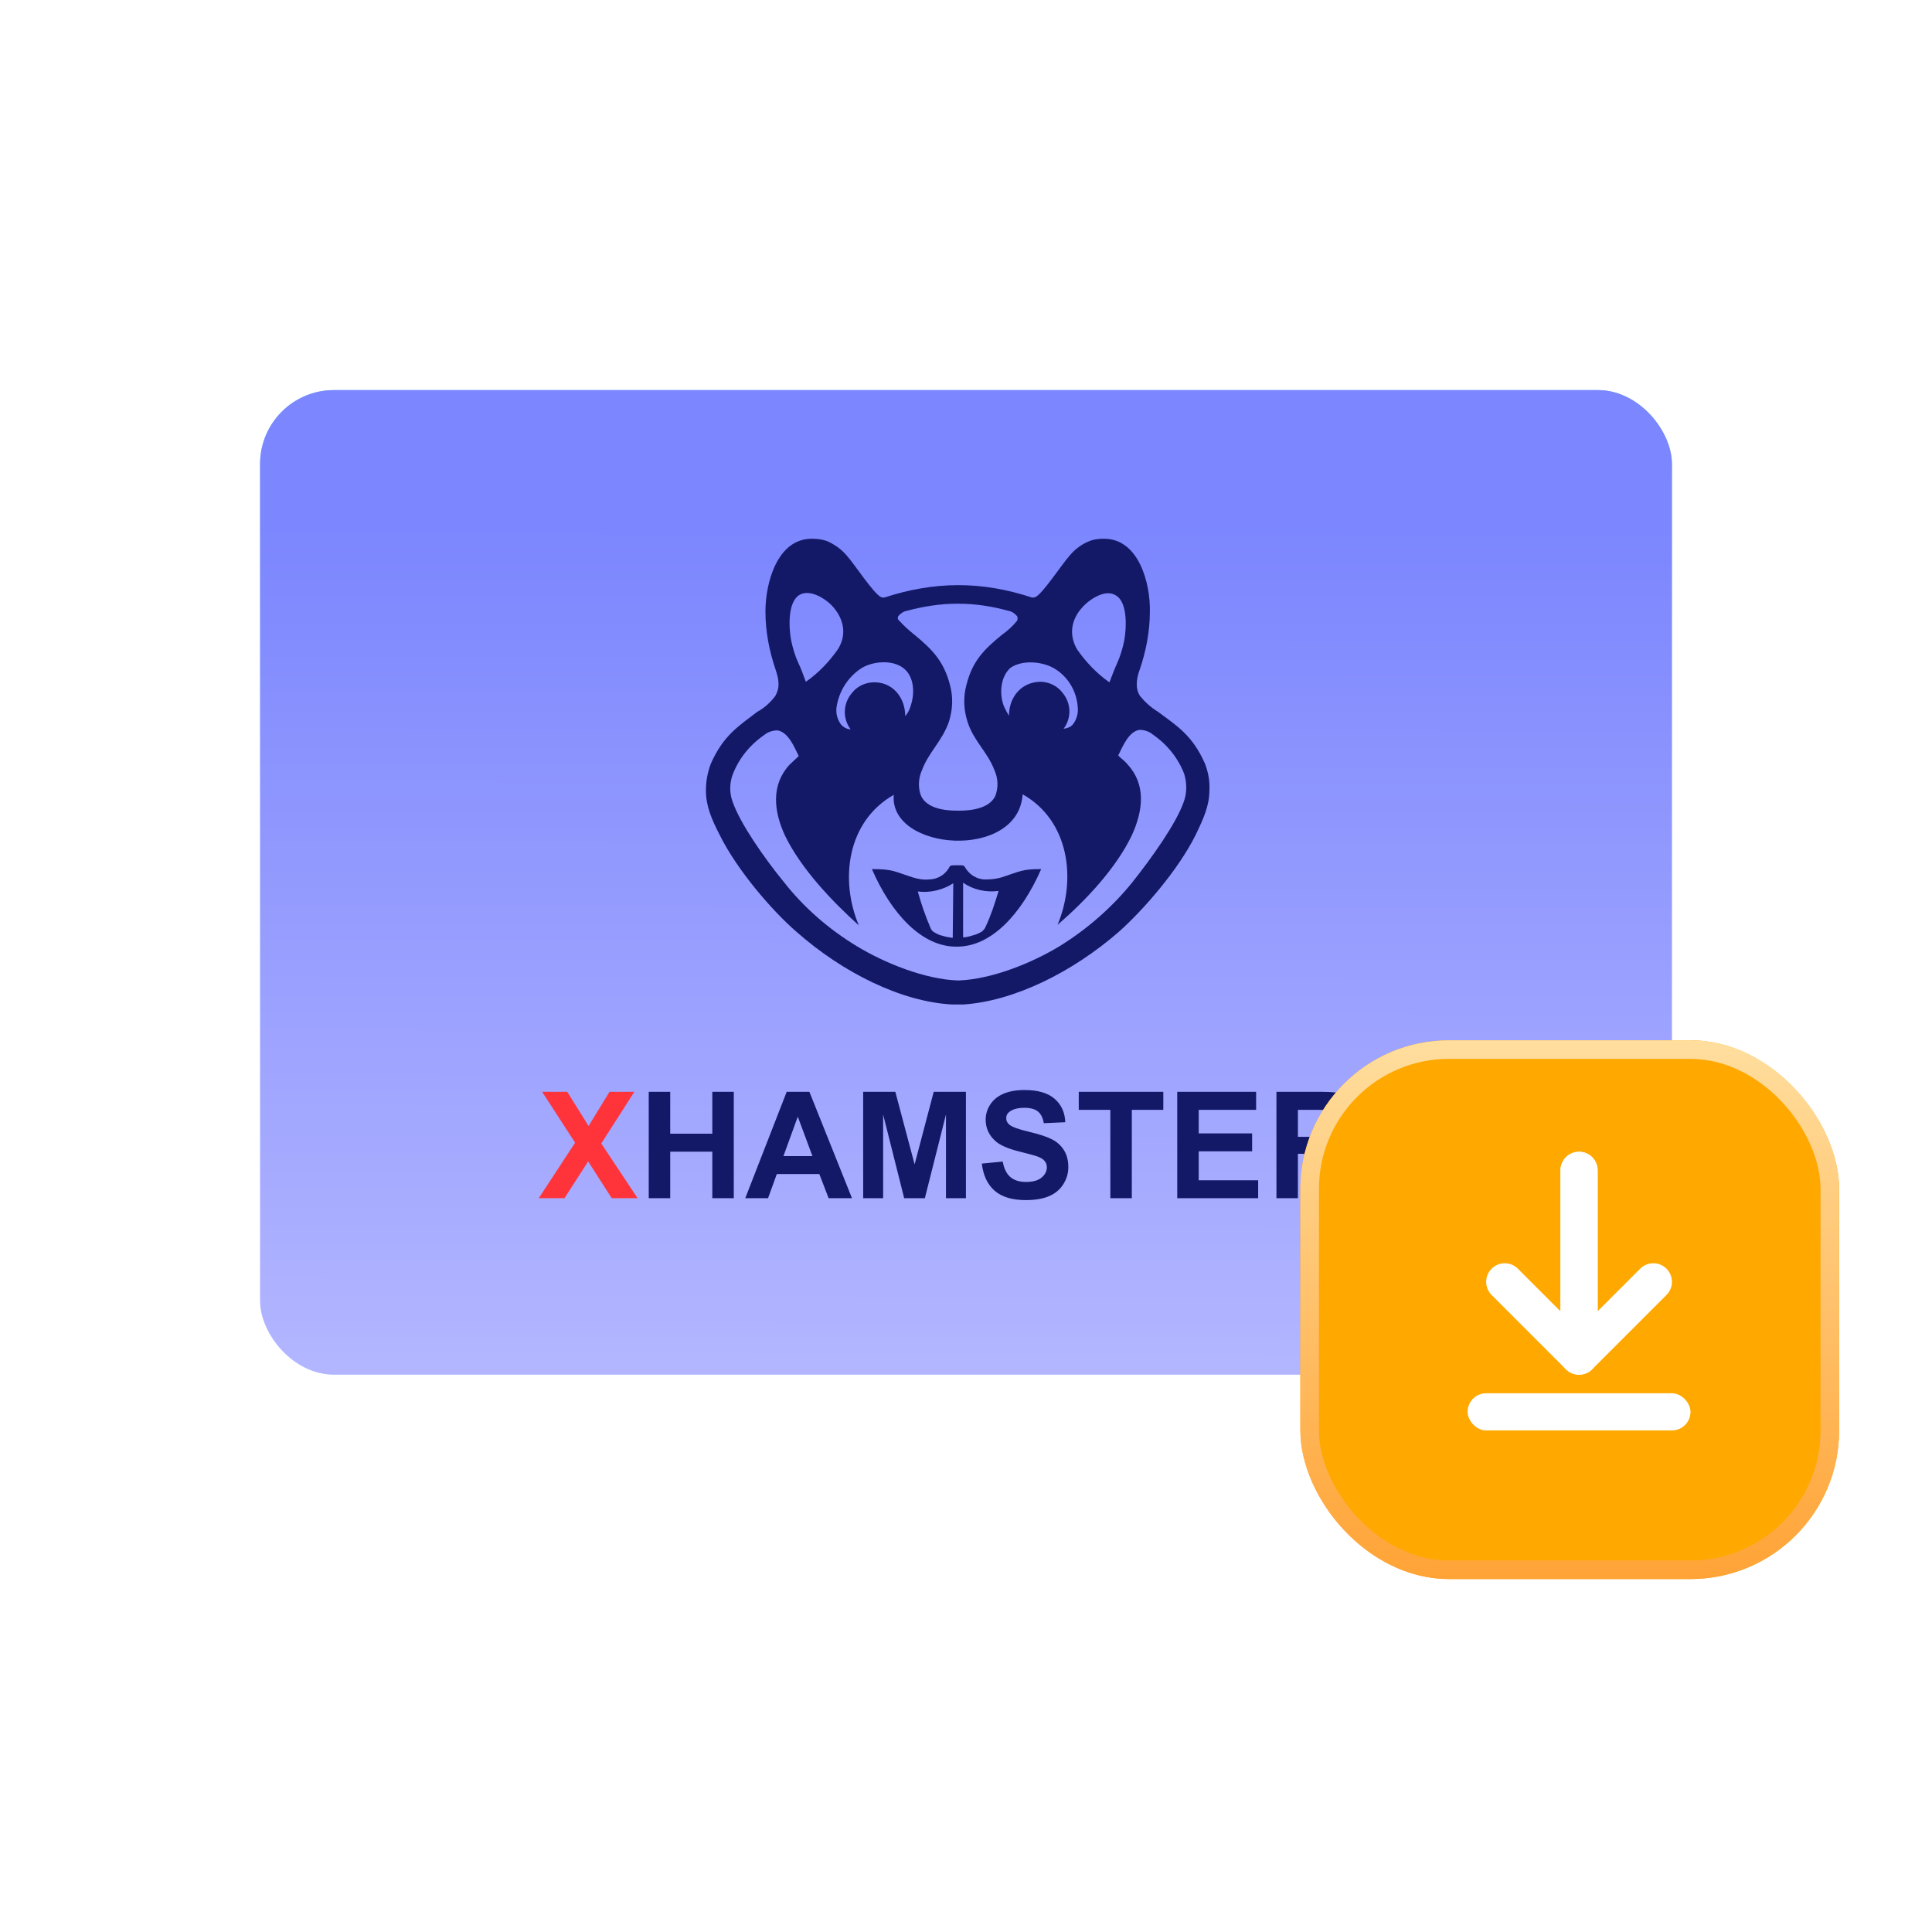 <svg width="104" height="104" viewBox="0 0 104 104" fill="none" xmlns="http://www.w3.org/2000/svg">
<rect x="11" y="18" width="82" height="59" rx="5" fill="white"/>
<rect x="14" y="21" width="76" height="53" rx="3.976" fill="url(#paint0_linear_1174_2218)"/>
<rect x="14" y="21" width="76" height="53" rx="3.976" fill="url(#paint1_linear_1174_2218)"/>
<path d="M29 64.5L30.957 61.512L29.184 58.773H30.535L31.684 60.613L32.809 58.773H34.148L32.367 61.555L34.324 64.5H32.93L31.66 62.52L30.387 64.5H29Z" fill="#FF343B"/>
<path d="M34.922 64.5V58.773H36.078V61.027H38.344V58.773H39.5V64.5H38.344V61.996H36.078V64.5H34.922ZM45.863 64.5H44.605L44.105 63.199H41.816L41.344 64.5H40.117L42.348 58.773H43.57L45.863 64.5ZM43.734 62.234L42.945 60.109L42.172 62.234H43.734ZM46.465 64.5V58.773H48.195L49.234 62.68L50.262 58.773H51.996V64.5H50.922V59.992L49.785 64.5H48.672L47.539 59.992V64.5H46.465ZM52.852 62.637L53.977 62.527C54.044 62.905 54.181 63.182 54.387 63.359C54.595 63.536 54.875 63.625 55.227 63.625C55.599 63.625 55.879 63.547 56.066 63.391C56.257 63.232 56.352 63.047 56.352 62.836C56.352 62.7 56.311 62.586 56.23 62.492C56.152 62.396 56.014 62.312 55.816 62.242C55.681 62.195 55.372 62.112 54.891 61.992C54.271 61.839 53.836 61.65 53.586 61.426C53.234 61.111 53.059 60.727 53.059 60.273C53.059 59.982 53.141 59.71 53.305 59.457C53.471 59.202 53.71 59.008 54.02 58.875C54.332 58.742 54.708 58.676 55.148 58.676C55.867 58.676 56.408 58.833 56.77 59.148C57.134 59.464 57.325 59.884 57.344 60.41L56.188 60.461C56.138 60.167 56.031 59.956 55.867 59.828C55.706 59.698 55.462 59.633 55.137 59.633C54.801 59.633 54.538 59.702 54.348 59.84C54.225 59.928 54.164 60.047 54.164 60.195C54.164 60.331 54.221 60.447 54.336 60.543C54.482 60.665 54.836 60.793 55.398 60.926C55.961 61.059 56.376 61.197 56.645 61.34C56.915 61.48 57.126 61.675 57.277 61.922C57.431 62.167 57.508 62.47 57.508 62.832C57.508 63.16 57.417 63.467 57.234 63.754C57.052 64.04 56.794 64.254 56.461 64.394C56.128 64.533 55.712 64.602 55.215 64.602C54.491 64.602 53.935 64.435 53.547 64.102C53.159 63.766 52.927 63.277 52.852 62.637ZM59.77 64.5V59.742H58.07V58.773H62.621V59.742H60.926V64.5H59.77ZM63.371 64.5V58.773H67.617V59.742H64.527V61.012H67.402V61.977H64.527V63.535H67.727V64.5H63.371ZM68.711 64.5V58.773H71.144C71.757 58.773 72.201 58.825 72.477 58.93C72.755 59.031 72.978 59.214 73.144 59.477C73.311 59.74 73.394 60.04 73.394 60.379C73.394 60.809 73.268 61.164 73.016 61.445C72.763 61.724 72.385 61.9 71.883 61.973C72.133 62.118 72.338 62.279 72.5 62.453C72.664 62.628 72.884 62.938 73.16 63.383L73.859 64.5H72.477L71.641 63.254C71.344 62.809 71.141 62.529 71.031 62.414C70.922 62.297 70.806 62.217 70.684 62.176C70.561 62.132 70.367 62.109 70.102 62.109H69.867V64.5H68.711ZM69.867 61.195H70.723C71.277 61.195 71.624 61.172 71.762 61.125C71.9 61.078 72.008 60.997 72.086 60.883C72.164 60.768 72.203 60.625 72.203 60.453C72.203 60.26 72.151 60.105 72.047 59.988C71.945 59.868 71.801 59.793 71.613 59.762C71.519 59.749 71.238 59.742 70.769 59.742H69.867V61.195Z" fill="#131966"/>
<path d="M64.866 41.11C64.19 39.582 63.367 39.082 62.339 38.318C61.956 38.083 61.633 37.789 61.368 37.466C61.251 37.289 61.192 37.083 61.192 36.848C61.192 36.584 61.251 36.319 61.339 36.084C61.692 35.055 61.898 33.997 61.898 32.909C61.927 31.41 61.31 29 59.428 29C59.164 29 58.899 29.029 58.664 29.118C58.223 29.294 57.87 29.558 57.577 29.911C57.194 30.323 56.107 31.998 55.725 32.145C55.637 32.175 55.548 32.175 55.49 32.145C54.226 31.734 52.932 31.498 51.58 31.498C50.257 31.498 48.935 31.734 47.671 32.145C47.583 32.175 47.494 32.175 47.436 32.145C47.053 31.998 45.966 30.323 45.584 29.911C45.29 29.558 44.908 29.294 44.496 29.118C44.232 29.029 43.967 29 43.703 29C41.821 29 41.204 31.41 41.204 32.909C41.204 33.997 41.41 35.055 41.763 36.084C41.851 36.349 41.909 36.584 41.909 36.848C41.909 37.054 41.851 37.26 41.733 37.466C41.468 37.818 41.145 38.112 40.763 38.318C39.764 39.082 38.941 39.582 38.264 41.11C38.088 41.581 38 42.051 38 42.551C38 43.374 38.294 44.079 38.735 44.932C39.675 46.842 41.586 49.047 42.88 50.164C45.378 52.368 48.523 53.926 51.257 54.073H51.845C54.578 53.897 57.724 52.339 60.222 50.164C61.515 49.017 63.426 46.842 64.367 44.932C64.778 44.079 65.102 43.374 65.102 42.551C65.131 42.051 65.043 41.581 64.866 41.11ZM58.253 32.704C58.635 32.263 59.517 31.675 60.075 32.057C60.722 32.439 60.634 33.85 60.516 34.497C60.428 34.908 60.31 35.32 60.134 35.702C59.987 36.025 59.869 36.349 59.722 36.731C59.046 36.26 58.458 35.643 57.988 34.967C57.518 34.173 57.665 33.35 58.253 32.704ZM56.724 35.966C57.488 36.407 57.959 37.201 58.017 38.083C58.047 38.406 57.959 38.73 57.753 38.994C57.635 39.141 57.459 39.2 57.253 39.229C57.694 38.641 57.665 37.848 57.194 37.289C56.93 36.937 56.518 36.731 56.078 36.701C55.019 36.672 54.314 37.495 54.314 38.524C54.196 38.347 54.108 38.171 54.02 37.965C53.785 37.289 53.873 36.437 54.373 35.966C55.019 35.496 56.107 35.614 56.724 35.966ZM48.347 33.174C48.464 33.027 48.641 32.909 48.817 32.88C49.699 32.645 50.61 32.498 51.492 32.498H51.61C52.521 32.498 53.432 32.645 54.284 32.88C54.461 32.909 54.637 33.027 54.755 33.174C54.784 33.262 54.784 33.321 54.755 33.409C54.52 33.703 54.226 33.968 53.932 34.173C52.962 34.967 52.344 35.584 52.021 36.878C51.845 37.524 51.874 38.2 52.08 38.847C52.403 39.876 53.167 40.493 53.52 41.434C53.726 41.875 53.755 42.374 53.579 42.845C53.256 43.521 52.286 43.638 51.639 43.638H51.521C50.845 43.638 49.905 43.521 49.581 42.845C49.405 42.404 49.434 41.875 49.64 41.434C49.993 40.493 50.728 39.876 51.081 38.847C51.286 38.2 51.316 37.524 51.139 36.878C50.816 35.614 50.199 34.967 49.229 34.173C48.935 33.938 48.641 33.674 48.406 33.409C48.317 33.35 48.317 33.262 48.347 33.174ZM46.377 35.966C46.995 35.584 48.082 35.496 48.67 35.996C49.199 36.437 49.258 37.289 49.023 37.995C48.964 38.2 48.876 38.377 48.729 38.553C48.729 37.524 48.023 36.672 46.965 36.731C46.524 36.76 46.113 36.966 45.848 37.319C45.378 37.877 45.349 38.671 45.789 39.259C45.613 39.259 45.437 39.17 45.29 39.023C45.084 38.759 44.996 38.436 45.025 38.112C45.143 37.23 45.642 36.437 46.377 35.966ZM43.026 32.028C43.614 31.675 44.496 32.263 44.849 32.674C45.437 33.35 45.584 34.173 45.113 34.938C44.643 35.614 44.055 36.231 43.379 36.701C43.232 36.319 43.115 35.966 42.968 35.672C42.791 35.29 42.674 34.879 42.586 34.467C42.468 33.821 42.38 32.439 43.026 32.028ZM63.72 43.168C63.309 44.344 61.986 46.196 60.957 47.489C59.869 48.841 58.517 50.017 57.047 50.928C55.548 51.839 53.373 52.721 51.58 52.78C49.787 52.721 47.612 51.839 46.113 50.928C44.614 50.017 43.291 48.87 42.203 47.489C41.145 46.196 39.852 44.344 39.44 43.168C39.264 42.698 39.264 42.169 39.44 41.698C39.764 40.846 40.352 40.111 41.116 39.582C41.322 39.406 41.586 39.317 41.851 39.317C42.438 39.406 42.762 40.229 42.997 40.699C42.85 40.846 42.674 40.993 42.497 41.169C41.498 42.257 41.645 43.668 42.262 44.99C43.115 46.754 44.79 48.518 46.23 49.811C45.202 47.371 45.584 44.226 48.112 42.786C47.847 45.813 54.813 46.343 55.049 42.757C57.547 44.167 57.959 47.313 56.93 49.782C58.4 48.518 60.075 46.754 60.928 44.961C61.545 43.609 61.692 42.227 60.692 41.14C60.545 40.964 60.369 40.846 60.193 40.669C60.428 40.199 60.751 39.376 61.339 39.288C61.604 39.288 61.868 39.376 62.074 39.553C62.838 40.082 63.426 40.816 63.749 41.669C63.896 42.169 63.896 42.698 63.72 43.168Z" fill="#131966"/>
<path d="M53.931 47.224C53.637 47.313 53.343 47.342 53.05 47.342C52.579 47.342 52.168 47.078 51.933 46.666C51.903 46.578 51.815 46.578 51.58 46.578H51.462C51.227 46.578 51.168 46.578 51.109 46.666C50.904 47.078 50.463 47.342 49.993 47.342C49.699 47.371 49.405 47.313 49.111 47.224C48.111 46.901 48.053 46.783 46.935 46.783C47.964 49.164 49.61 50.958 51.462 50.958H51.521C53.373 50.958 54.99 49.194 56.048 46.783C54.99 46.783 54.931 46.901 53.931 47.224ZM51.286 50.487C51.08 50.458 50.904 50.428 50.727 50.37C50.551 50.34 50.404 50.252 50.257 50.164C50.169 50.105 50.11 50.017 50.081 49.929C49.816 49.311 49.581 48.635 49.405 47.989C50.081 48.077 50.757 47.901 51.315 47.548L51.286 50.487ZM53.05 49.899C53.02 49.987 52.932 50.076 52.873 50.135C52.726 50.223 52.55 50.311 52.403 50.34C52.227 50.399 52.021 50.458 51.844 50.458V47.518C52.403 47.901 53.079 48.047 53.755 47.959C53.549 48.635 53.343 49.282 53.05 49.899Z" fill="#131966"/>
<g filter="url(#filter0_i_1174_2218)">
<rect x="70" y="56" width="29" height="29" rx="8" fill="#FFA800"/>
</g>
<rect x="70.5" y="56.5" width="28" height="28" rx="7.5" stroke="url(#paint2_linear_1174_2218)"/>
<rect x="79" y="75" width="12" height="2" rx="1" fill="white"/>
<path d="M85 63L85 73L89 69.001" stroke="white" stroke-width="2" stroke-linecap="round" stroke-linejoin="round"/>
<path d="M85 63L85 73L81 69.001" stroke="white" stroke-width="2" stroke-linecap="round" stroke-linejoin="round"/>
<defs>
<filter id="filter0_i_1174_2218" x="70" y="56" width="29" height="29" filterUnits="userSpaceOnUse" color-interpolation-filters="sRGB">
<feFlood flood-opacity="0" result="BackgroundImageFix"/>
<feBlend mode="normal" in="SourceGraphic" in2="BackgroundImageFix" result="shape"/>
<feColorMatrix in="SourceAlpha" type="matrix" values="0 0 0 0 0 0 0 0 0 0 0 0 0 0 0 0 0 0 127 0" result="hardAlpha"/>
<feOffset/>
<feGaussianBlur stdDeviation="2.979"/>
<feComposite in2="hardAlpha" operator="arithmetic" k2="-1" k3="1"/>
<feColorMatrix type="matrix" values="0 0 0 0 1 0 0 0 0 0.81 0 0 0 0 0.75 0 0 0 1 0"/>
<feBlend mode="normal" in2="shape" result="effect1_innerShadow_1174_2218"/>
</filter>
<linearGradient id="paint0_linear_1174_2218" x1="52" y1="15" x2="52" y2="74" gradientUnits="userSpaceOnUse">
<stop stop-color="#48B2FF"/>
<stop offset="1" stop-color="white" stop-opacity="0"/>
</linearGradient>
<linearGradient id="paint1_linear_1174_2218" x1="48.512" y1="20.921" x2="48.432" y2="74.12" gradientUnits="userSpaceOnUse">
<stop offset="0.139" stop-color="#7C86FE"/>
<stop offset="1" stop-color="#B3B6FF"/>
</linearGradient>
<linearGradient id="paint2_linear_1174_2218" x1="84.5" y1="56" x2="84.5" y2="85" gradientUnits="userSpaceOnUse">
<stop stop-color="#FFDE9E"/>
<stop offset="1" stop-color="#FFA336"/>
</linearGradient>
</defs>
</svg>
